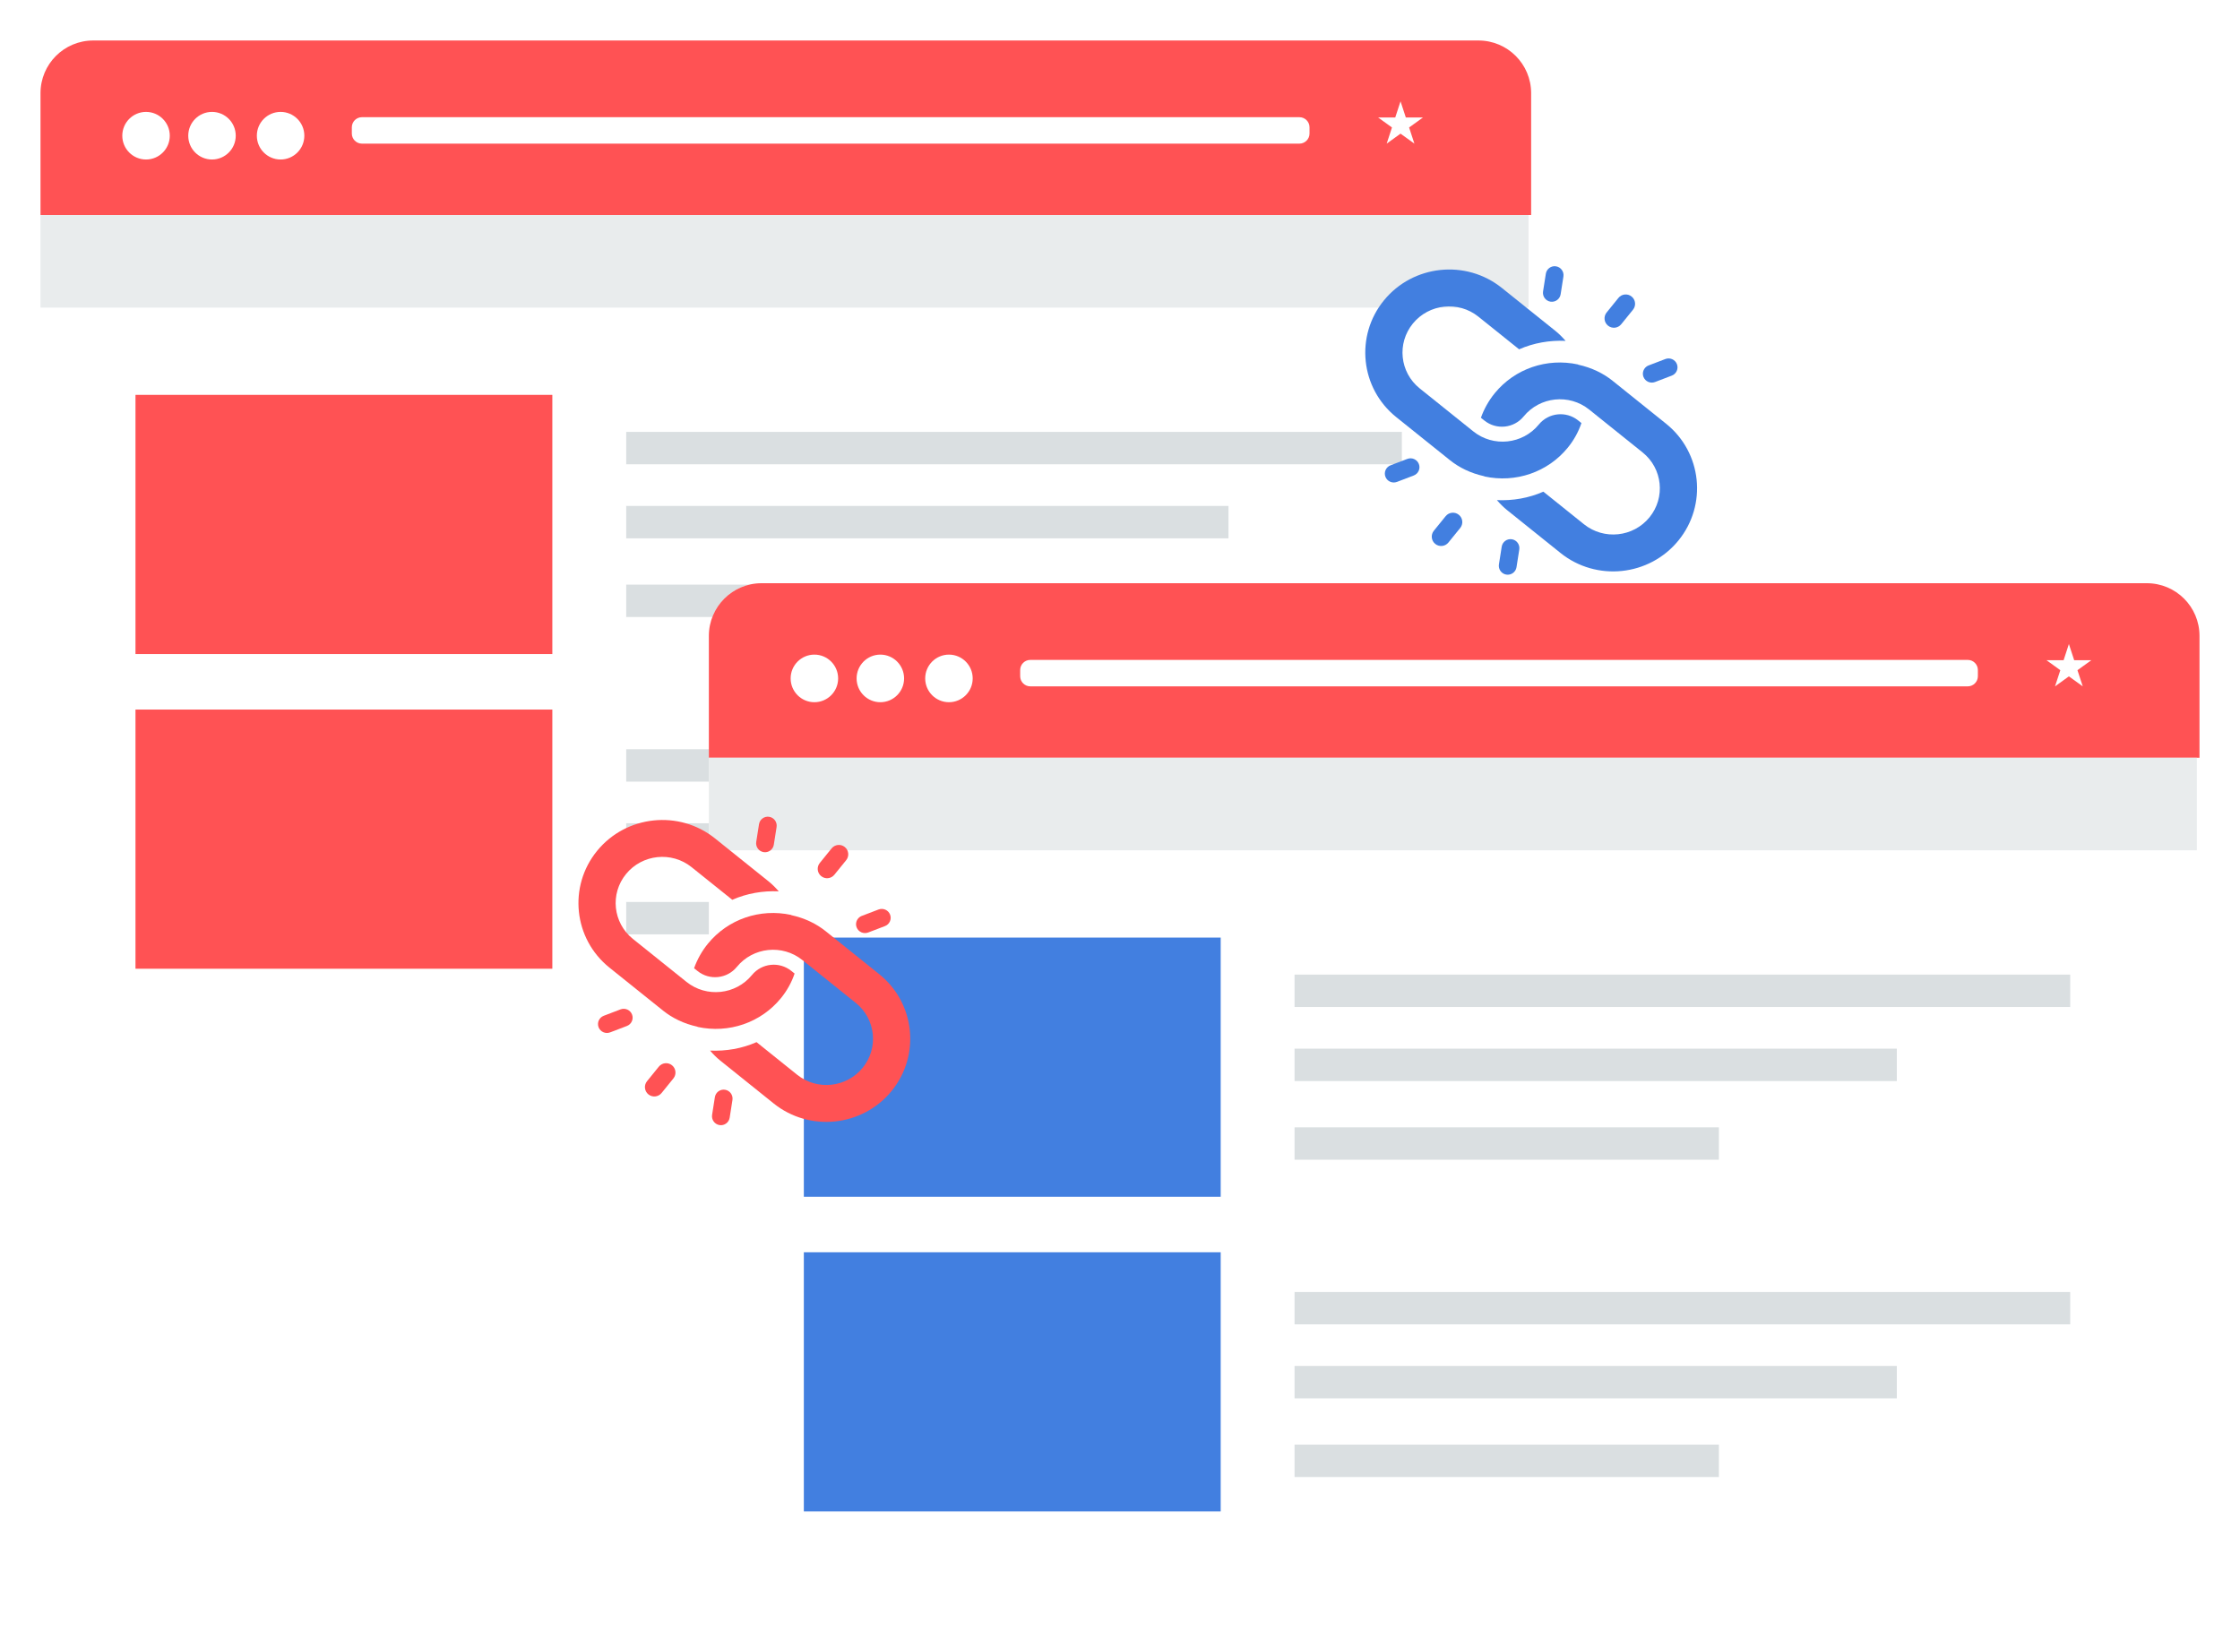 <?xml version="1.0" encoding="UTF-8"?> <svg xmlns="http://www.w3.org/2000/svg" xmlns:xlink="http://www.w3.org/1999/xlink" width="553px" height="408px" viewBox="0 0 553 408" version="1.1"><!-- Generator: Sketch 63.1 (92452) - https://sketch.com --><title>img_link_juice</title><desc>Created with Sketch.</desc><defs><filter x="-8.0%" y="-11.6%" width="116.0%" height="123.2%" id="filter-1"><feOffset dx="0" dy="5" in="SourceAlpha" result="shadowOffsetOuter1"></feOffset><feGaussianBlur stdDeviation="5" in="shadowOffsetOuter1" result="shadowBlurOuter1"></feGaussianBlur><feColorMatrix values="0 0 0 0 0 0 0 0 0 0 0 0 0 0 0 0 0 0 0.25 0" type="matrix" in="shadowBlurOuter1" result="shadowMatrixOuter1"></feColorMatrix><feMerge><feMergeNode in="shadowMatrixOuter1"></feMergeNode><feMergeNode in="SourceGraphic"></feMergeNode></feMerge></filter><filter x="-8.0%" y="-11.6%" width="116.0%" height="123.2%" id="filter-2"><feOffset dx="0" dy="5" in="SourceAlpha" result="shadowOffsetOuter1"></feOffset><feGaussianBlur stdDeviation="5" in="shadowOffsetOuter1" result="shadowBlurOuter1"></feGaussianBlur><feColorMatrix values="0 0 0 0 0 0 0 0 0 0 0 0 0 0 0 0 0 0 0.25 0" type="matrix" in="shadowBlurOuter1" result="shadowMatrixOuter1"></feColorMatrix><feMerge><feMergeNode in="shadowMatrixOuter1"></feMergeNode><feMergeNode in="SourceGraphic"></feMergeNode></feMerge></filter></defs><g id="Page-1" stroke="none" stroke-width="1" fill="none" fill-rule="evenodd"><g id="FAQs---What-is-a-Backlink" transform="translate(-125, -4767)"><g id="img_link_juice" transform="translate(135, 4772)"><g id="img_analyse_website"><g id="img_blogs" filter="url(#filter-1)"><rect id="Rectangle" fill="#FFFFFF" x="0" y="0" width="367.349" height="254" rx="13"></rect><path d="M13,0 L355,0 C362.18,3.05653909e-14 368,5.82 368,13 L368,43.095 L368,43.095 L0,43.095 L0,13 C-4.43197356e-15,5.82 5.82,-2.23382386e-15 13,0 Z" id="Rectangle-2" fill="#FF5254"></path><polygon id="Fill-5" fill="#E9ECED" points="0 65.949 367.349 65.949 367.349 43.095 0 43.095"></polygon><path d="M65.133,23.507 C65.133,26.752 62.509,29.383 59.272,29.383 C56.035,29.383 53.409,26.752 53.409,23.507 C53.409,20.262 56.035,17.63 59.272,17.63 C62.509,17.63 65.133,20.262 65.133,23.507" id="Fill-6" fill="#FFFFFF"></path><path d="M48.198,23.507 C48.198,26.752 45.572,29.383 42.335,29.383 C39.098,29.383 36.474,26.752 36.474,23.507 C36.474,20.262 39.098,17.63 42.335,17.63 C45.572,17.63 48.198,20.262 48.198,23.507" id="Fill-7" fill="#FFFFFF"></path><path d="M31.915,23.507 C31.915,26.752 29.291,29.383 26.052,29.383 C22.815,29.383 20.191,26.752 20.191,23.507 C20.191,20.262 22.815,17.63 26.052,17.63 C29.291,17.63 31.915,20.262 31.915,23.507" id="Fill-8" fill="#FFFFFF"></path><path d="M79.357,18.936 L310.788,18.936 C312.169,18.936 313.288,20.055 313.288,21.436 L313.288,22.965 C313.288,24.346 312.169,25.465 310.788,25.465 L79.357,25.465 C77.976,25.465 76.857,24.346 76.857,22.965 L76.857,21.436 C76.857,20.055 77.976,18.936 79.357,18.936 Z" id="Rectangle-3" fill="#FFFFFF"></path><polygon id="Fill-10" fill="#FFFFFF" points="335.757 15.018 337.064 19.008 341.296 19.008 337.872 21.475 339.181 25.465 335.757 22.999 332.336 25.465 333.643 21.475 330.223 19.008 334.452 19.008"></polygon><g id="Group-7" transform="translate(144.595, 96.638)" fill="#DADFE1"><polygon id="Fill-16" points="0 45.707 104.756 45.707 104.756 37.708 0 37.708"></polygon><polygon id="Fill-17" points="0 26.281 148.687 26.281 148.687 18.283 0 18.283"></polygon><polygon id="Fill-18" points="0 7.999 191.49 7.999 191.49 0 0 0"></polygon></g><g id="Group-7-Copy" transform="translate(144.595, 174.992)" fill="#DADFE1"><polygon id="Fill-16" points="0 45.707 104.756 45.707 104.756 37.708 0 37.708"></polygon><polygon id="Fill-17" points="0 26.281 148.687 26.281 148.687 18.283 0 18.283"></polygon><polygon id="Fill-18" points="0 7.999 191.49 7.999 191.49 0 0 0"></polygon></g><rect id="Rectangle-4" fill="#FF5254" x="23.448" y="87.496" width="102.91" height="63.99"></rect><rect id="Rectangle-4-Copy" fill="#FF5254" x="23.448" y="165.198" width="102.91" height="63.99"></rect></g></g><g id="img_analyse_website" transform="translate(165, 134)"><g id="img_blogs" filter="url(#filter-2)"><rect id="Rectangle" fill="#FFFFFF" x="0" y="0" width="367.349" height="254" rx="13"></rect><path d="M13,0 L355,0 C362.18,3.05653909e-14 368,5.82 368,13 L368,43.095 L368,43.095 L0,43.095 L0,13 C-4.43197356e-15,5.82 5.82,-2.23382386e-15 13,0 Z" id="Rectangle-2" fill="#FF5254"></path><polygon id="Fill-5" fill="#E9ECED" points="0 65.949 367.349 65.949 367.349 43.095 0 43.095"></polygon><path d="M65.133,23.507 C65.133,26.752 62.509,29.383 59.272,29.383 C56.035,29.383 53.409,26.752 53.409,23.507 C53.409,20.262 56.035,17.63 59.272,17.63 C62.509,17.63 65.133,20.262 65.133,23.507" id="Fill-6" fill="#FFFFFF"></path><path d="M48.198,23.507 C48.198,26.752 45.572,29.383 42.335,29.383 C39.098,29.383 36.474,26.752 36.474,23.507 C36.474,20.262 39.098,17.63 42.335,17.63 C45.572,17.63 48.198,20.262 48.198,23.507" id="Fill-7" fill="#FFFFFF"></path><path d="M31.915,23.507 C31.915,26.752 29.291,29.383 26.052,29.383 C22.815,29.383 20.191,26.752 20.191,23.507 C20.191,20.262 22.815,17.63 26.052,17.63 C29.291,17.63 31.915,20.262 31.915,23.507" id="Fill-8" fill="#FFFFFF"></path><path d="M79.357,18.936 L310.788,18.936 C312.169,18.936 313.288,20.055 313.288,21.436 L313.288,22.965 C313.288,24.346 312.169,25.465 310.788,25.465 L79.357,25.465 C77.976,25.465 76.857,24.346 76.857,22.965 L76.857,21.436 C76.857,20.055 77.976,18.936 79.357,18.936 Z" id="Rectangle-3" fill="#FFFFFF"></path><polygon id="Fill-10" fill="#FFFFFF" points="335.757 15.018 337.064 19.008 341.296 19.008 337.872 21.475 339.181 25.465 335.757 22.999 332.336 25.465 333.643 21.475 330.223 19.008 334.452 19.008"></polygon><g id="Group-7" transform="translate(144.595, 96.638)" fill="#DADFE1"><polygon id="Fill-16" points="0 45.707 104.756 45.707 104.756 37.708 0 37.708"></polygon><polygon id="Fill-17" points="0 26.281 148.687 26.281 148.687 18.283 0 18.283"></polygon><polygon id="Fill-18" points="0 7.999 191.49 7.999 191.49 0 0 0"></polygon></g><g id="Group-7-Copy" transform="translate(144.595, 174.992)" fill="#DADFE1"><polygon id="Fill-16" points="0 45.707 104.756 45.707 104.756 37.708 0 37.708"></polygon><polygon id="Fill-17" points="0 26.281 148.687 26.281 148.687 18.283 0 18.283"></polygon><polygon id="Fill-18" points="0 7.999 191.49 7.999 191.49 0 0 0"></polygon></g><rect id="Rectangle-4" fill="#427FE0" x="23.448" y="87.496" width="102.91" height="63.99"></rect><rect id="Rectangle-4-Copy" fill="#427FE0" x="23.448" y="165.198" width="102.91" height="63.99"></rect></g></g><g id="link" transform="translate(174.137, 234.818) rotate(-276) translate(-174.137, -234.818) translate(134.137, 195.318)" fill="#FF5254" fill-rule="nonzero"><path d="M73.172,6.825 C65.173,-1.243 52.16,-1.243 44.161,6.825 L32.242,18.846 C30.162,20.944 28.477,23.621 27.391,26.888 C27.372,26.895 27.355,26.904 27.337,26.91 C24.866,34.406 26.74,42.557 32.242,48.107 C33.886,49.765 35.82,51.13 37.915,52.138 L38.689,51.358 C41.364,48.66 41.364,44.303 38.689,41.604 C34.241,37.118 34.241,29.835 38.689,25.349 L50.608,13.327 C55.056,8.84 62.277,8.84 66.725,13.327 C71.173,17.813 71.173,25.096 66.725,29.583 L57.675,38.711 C58.882,42.474 59.137,46.46 58.553,50.339 C59.506,49.669 60.423,48.943 61.253,48.107 L73.172,36.085 C81.171,28.017 81.171,14.892 73.172,6.825 Z" id="Path"></path><path d="M47.514,31.594 C45.871,29.936 43.938,28.57 41.812,27.595 L41.071,28.343 C38.397,31.041 38.397,35.398 41.071,38.097 C45.516,42.584 45.516,49.867 41.071,54.353 C37.308,58.151 32.717,62.785 29.129,66.406 C24.683,70.893 17.466,70.893 13.021,66.406 C8.575,61.919 8.575,54.636 13.021,50.15 L22.095,40.99 C20.889,37.227 20.634,33.241 21.218,29.362 C20.265,30.033 19.348,30.758 18.519,31.594 L6.577,43.647 C-1.417,51.715 -1.417,64.84 6.577,72.908 C14.572,80.976 27.577,80.976 35.572,72.908 L47.514,60.856 C49.593,58.758 51.277,56.081 52.363,52.813 C52.381,52.807 52.398,52.798 52.417,52.792 C54.886,45.295 53.013,37.144 47.514,31.594 Z" id="Path"></path><path d="M67.714,63.335 L64.444,60.062 C63.54,59.158 62.077,59.158 61.174,60.062 C60.27,60.967 60.27,62.431 61.174,63.335 L64.444,66.608 C65.348,67.512 66.81,67.512 67.714,66.608 C68.618,65.703 68.618,64.24 67.714,63.335 Z" id="Path"></path><path d="M18.579,15.281 L15.309,12.008 C14.405,11.103 12.942,11.103 12.038,12.008 C11.135,12.912 11.135,14.376 12.038,15.281 L15.309,18.553 C16.213,19.458 17.675,19.458 18.579,18.553 C19.483,17.649 19.483,16.185 18.579,15.281 Z" id="Path"></path><path d="M75.525,47.254 L71.257,46.117 C70.078,45.803 68.867,46.497 68.552,47.67 C68.236,48.849 68.942,50.048 70.114,50.36 L74.381,51.497 C75.561,51.811 76.772,51.117 77.087,49.944 C77.4,48.772 76.704,47.562 75.525,47.254 Z" id="Path"></path><path d="M9.64,29.373 L5.372,28.236 C4.193,27.922 2.982,28.617 2.666,29.789 C2.35,30.968 3.057,32.167 4.228,32.479 L8.496,33.617 C9.675,33.931 10.886,33.236 11.201,32.064 C11.516,30.89 10.814,29.68 9.64,29.373 Z" id="Path"></path><path d="M51.498,74.397 L50.362,70.127 C50.047,68.943 48.845,68.248 47.673,68.564 C46.502,68.88 45.808,70.092 46.122,71.272 L47.258,75.542 C47.57,76.714 48.768,77.421 49.947,77.105 C51.118,76.789 51.812,75.577 51.498,74.397 Z" id="Path"></path><path d="M33.631,8.462 L32.494,4.191 C32.182,3.007 30.978,2.315 29.806,2.628 C28.635,2.944 27.941,4.156 28.254,5.336 L29.391,9.607 C29.494,9.995 29.694,10.33 29.958,10.596 C30.494,11.136 31.294,11.381 32.079,11.17 C33.251,10.854 33.945,9.642 33.631,8.462 Z" id="Path"></path></g><g id="link" transform="translate(368.386, 98.9) rotate(-276) translate(-368.386, -98.9) translate(328.386, 59.4)" fill="#427FE0" fill-rule="nonzero"><path d="M73.172,6.825 C65.173,-1.243 52.16,-1.243 44.161,6.825 L32.242,18.846 C30.162,20.944 28.477,23.621 27.391,26.888 C27.372,26.895 27.355,26.904 27.337,26.91 C24.866,34.406 26.74,42.557 32.242,48.107 C33.886,49.765 35.82,51.13 37.915,52.138 L38.689,51.358 C41.364,48.66 41.364,44.303 38.689,41.604 C34.241,37.118 34.241,29.835 38.689,25.349 L50.608,13.327 C55.056,8.84 62.277,8.84 66.725,13.327 C71.173,17.813 71.173,25.096 66.725,29.583 L57.675,38.711 C58.882,42.474 59.137,46.46 58.553,50.339 C59.506,49.669 60.423,48.943 61.253,48.107 L73.172,36.085 C81.171,28.017 81.171,14.892 73.172,6.825 Z" id="Path"></path><path d="M47.514,31.594 C45.871,29.936 43.938,28.57 41.812,27.595 L41.071,28.343 C38.397,31.041 38.397,35.398 41.071,38.097 C45.516,42.584 45.516,49.867 41.071,54.353 C37.308,58.151 32.717,62.785 29.129,66.406 C24.683,70.893 17.466,70.893 13.021,66.406 C8.575,61.919 8.575,54.636 13.021,50.15 L22.095,40.99 C20.889,37.227 20.634,33.241 21.218,29.362 C20.265,30.033 19.348,30.758 18.519,31.594 L6.577,43.647 C-1.417,51.715 -1.417,64.84 6.577,72.908 C14.572,80.976 27.577,80.976 35.572,72.908 L47.514,60.856 C49.593,58.758 51.277,56.081 52.363,52.813 C52.381,52.807 52.398,52.798 52.417,52.792 C54.886,45.295 53.013,37.144 47.514,31.594 Z" id="Path"></path><path d="M67.714,63.335 L64.444,60.062 C63.54,59.158 62.077,59.158 61.174,60.062 C60.27,60.967 60.27,62.431 61.174,63.335 L64.444,66.608 C65.348,67.512 66.81,67.512 67.714,66.608 C68.618,65.703 68.618,64.24 67.714,63.335 Z" id="Path"></path><path d="M18.579,15.281 L15.309,12.008 C14.405,11.103 12.942,11.103 12.038,12.008 C11.135,12.912 11.135,14.376 12.038,15.281 L15.309,18.553 C16.213,19.458 17.675,19.458 18.579,18.553 C19.483,17.649 19.483,16.185 18.579,15.281 Z" id="Path"></path><path d="M75.525,47.254 L71.257,46.117 C70.078,45.803 68.867,46.497 68.552,47.67 C68.236,48.849 68.942,50.048 70.114,50.36 L74.381,51.497 C75.561,51.811 76.772,51.117 77.087,49.944 C77.4,48.772 76.704,47.562 75.525,47.254 Z" id="Path"></path><path d="M9.64,29.373 L5.372,28.236 C4.193,27.922 2.982,28.617 2.666,29.789 C2.35,30.968 3.057,32.167 4.228,32.479 L8.496,33.617 C9.675,33.931 10.886,33.236 11.201,32.064 C11.516,30.89 10.814,29.68 9.64,29.373 Z" id="Path"></path><path d="M51.498,74.397 L50.362,70.127 C50.047,68.943 48.845,68.248 47.673,68.564 C46.502,68.88 45.808,70.092 46.122,71.272 L47.258,75.542 C47.57,76.714 48.768,77.421 49.947,77.105 C51.118,76.789 51.812,75.577 51.498,74.397 Z" id="Path"></path><path d="M33.631,8.462 L32.494,4.191 C32.182,3.007 30.978,2.315 29.806,2.628 C28.635,2.944 27.941,4.156 28.254,5.336 L29.391,9.607 C29.494,9.995 29.694,10.33 29.958,10.596 C30.494,11.136 31.294,11.381 32.079,11.17 C33.251,10.854 33.945,9.642 33.631,8.462 Z" id="Path"></path></g></g></g></g></svg> 